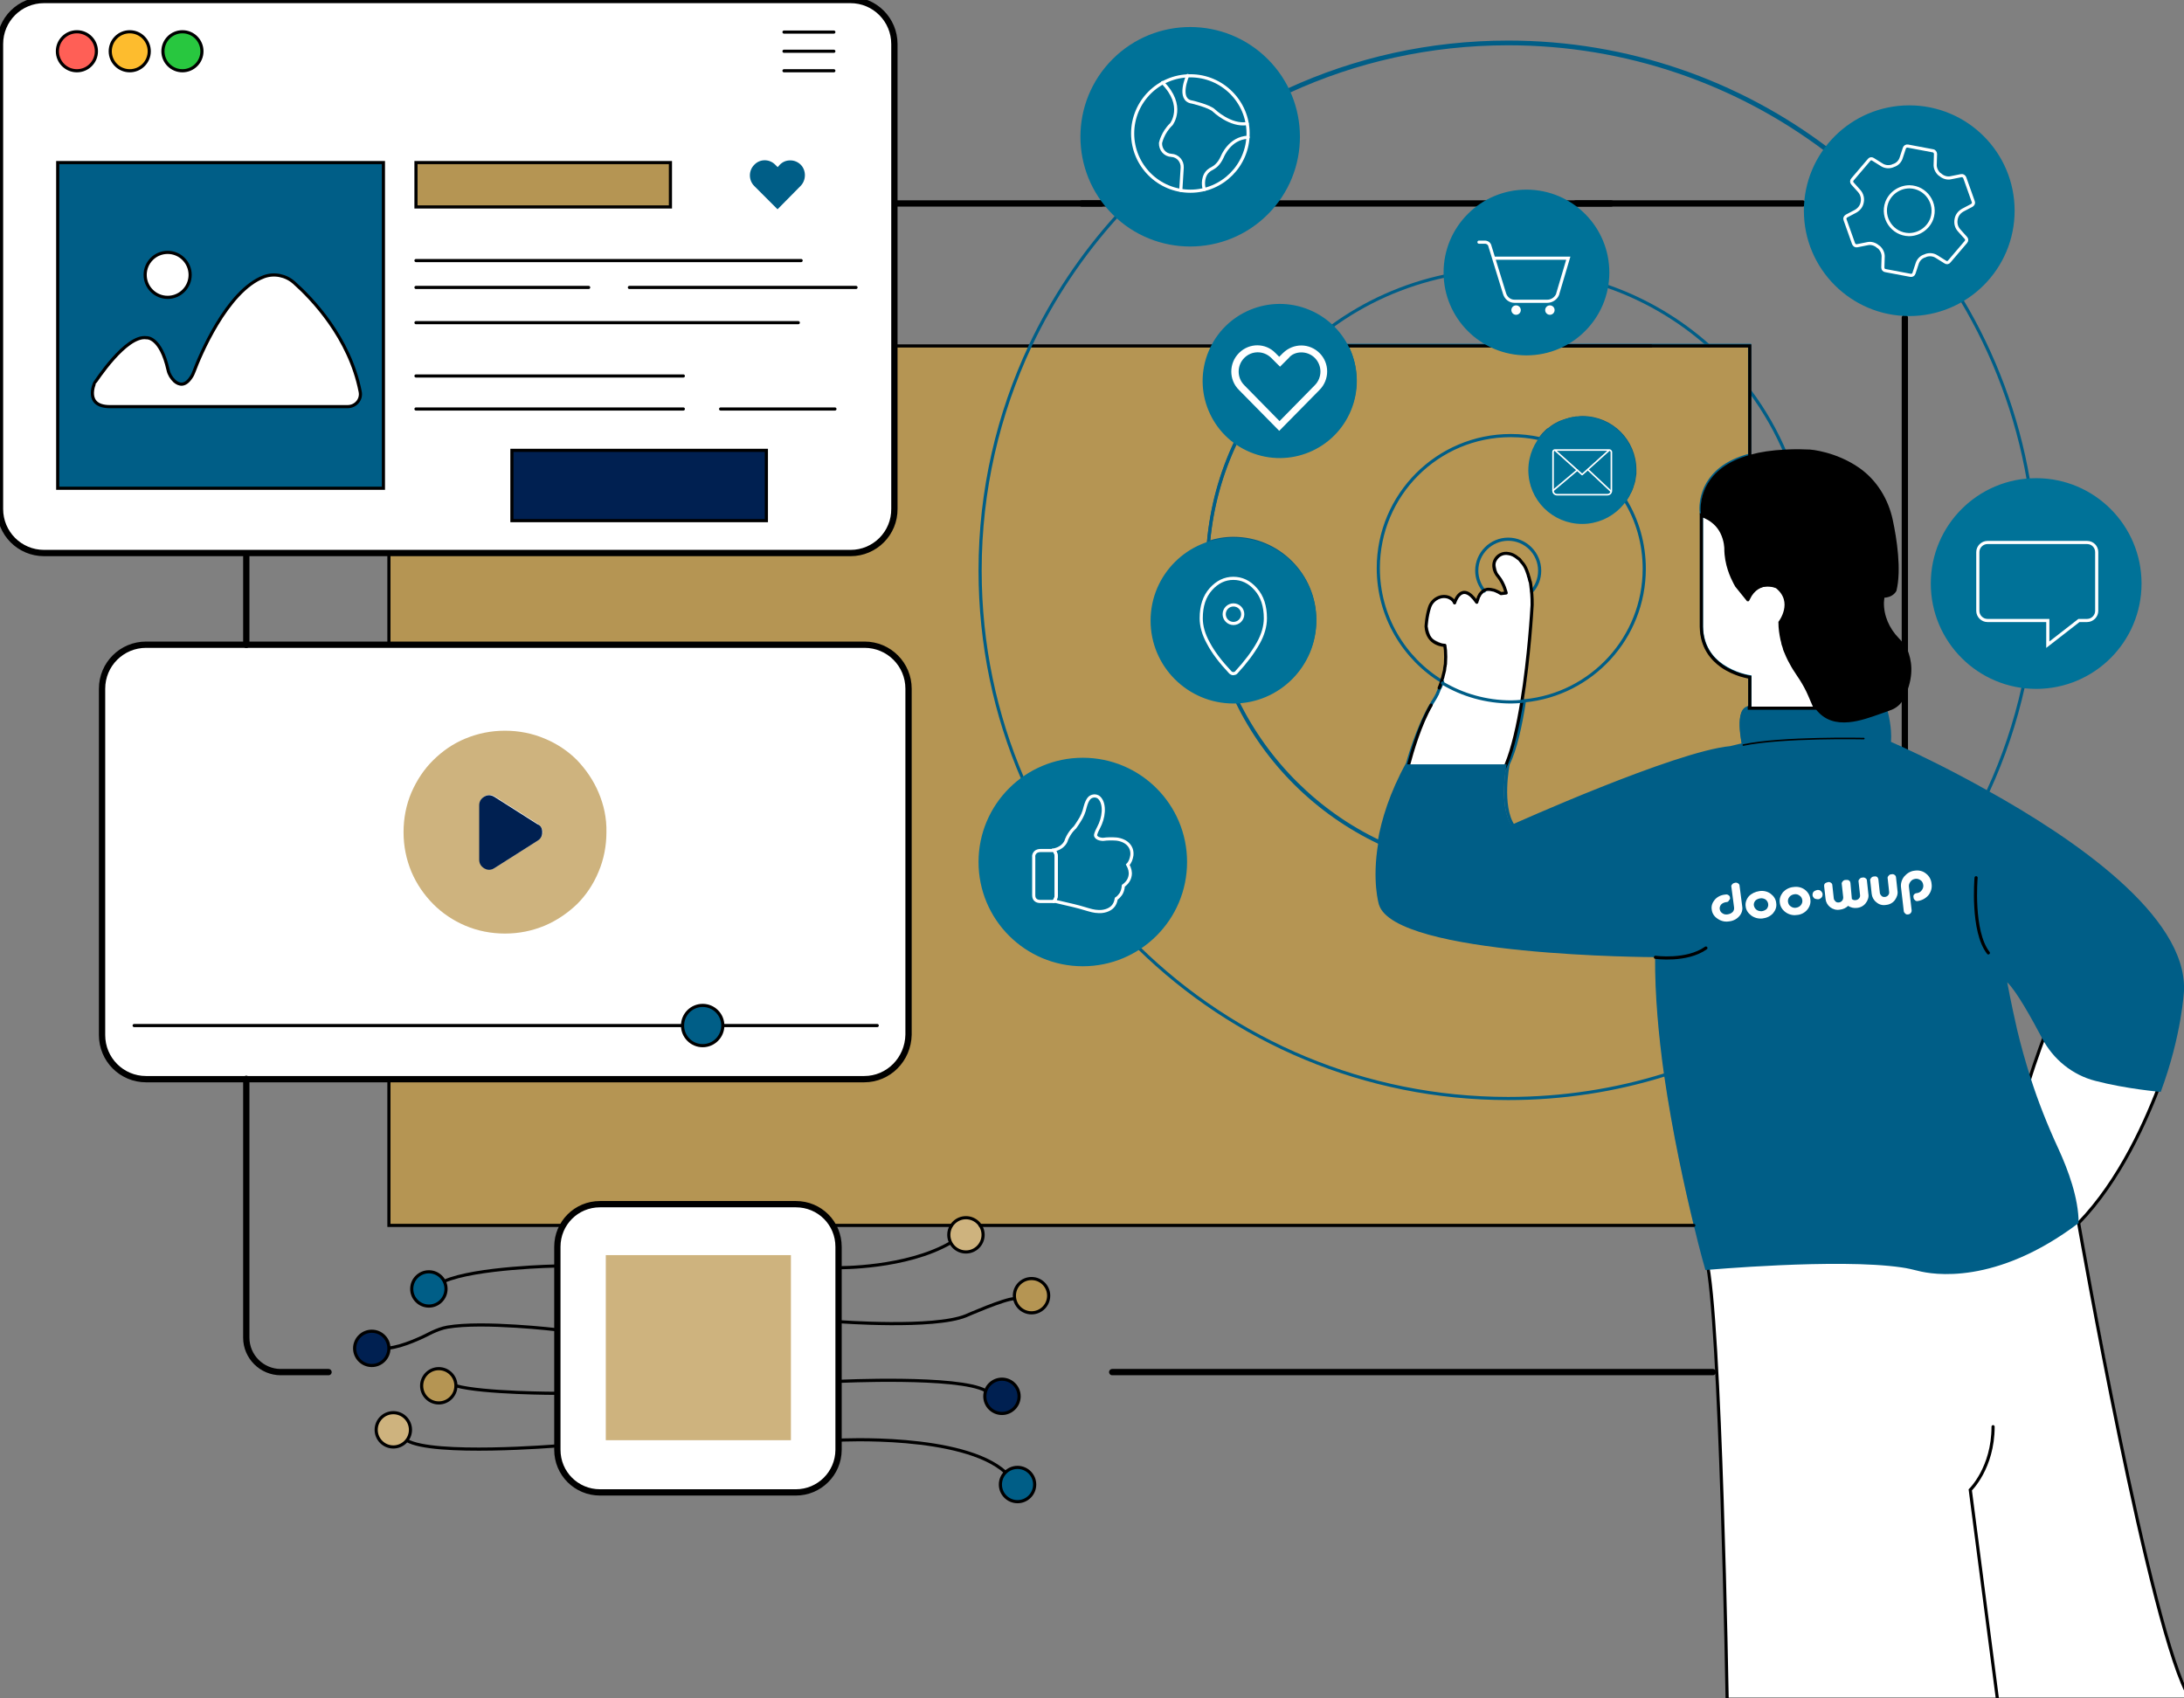 <?xml version="1.0" encoding="utf-8"?>
<!-- Generator: Adobe Illustrator 25.2.1, SVG Export Plug-In . SVG Version: 6.00 Build 0)  -->
<svg version="1.0" id="referencement" xmlns="http://www.w3.org/2000/svg" xmlns:xlink="http://www.w3.org/1999/xlink" x="0px"
	 y="0px" viewBox="0 0 1388.7 1080" enable-background="new 0 0 1388.7 1080" xml:space="preserve">
<rect x="0" y="0" width="1388.7" height="1080" fill="#808080" stroke="none"/>
<g>
	<path fill="#FFFFFF" d="M1098.2,1080c0,0-3.2-223.4-11.9-272.5c0,0,2.4-2.6,26.1-4.1l89.4-5l26.1,5.7l40-9.8l47.6-17.4l-26-86.6
		l11.5-37.4l72.7,35.6l-4.4,11.3c0,0-11.1,36.3-47.5,77.7l29.3,151.6l18.5,81l13.5,47.1l9.6,22.2h-294.7V1080z"/>
	<polygon fill="#FFFFFF" points="893.7,488.1 902.4,464 913,443.6 918.5,428.4 919.5,413 916.1,408.9 910,406 907.2,397.1 910,383 
		917.1,379.8 921.7,379.6 925.2,382.4 928.4,378 931.9,376.1 936,378 939.9,381.5 942.6,376.7 946.5,373.9 951.5,375.9 955.8,377.4 
		958,377.1 952.3,365.4 950.6,357.8 954.5,352.8 962.3,351.8 966.7,356.1 973,365.9 974.3,379.3 973.6,398.4 970.6,432.1 
		961.9,473.8 956.2,492.7 	"/>
	<path fill="#FFFFFF" d="M1081.5,322.9l0.2,75.4c0,0-2.2,26.3,30.6,32.1l-0.2,19.6h56.2L1133.8,348L1081.5,322.9z"/>
	
		<line fill="none" stroke="#000000" stroke-width="4" stroke-linecap="round" stroke-miterlimit="10" x1="1024.4" y1="129.4" x2="687.9" y2="129.4"/>
	
		<line fill="none" stroke="#000000" stroke-width="4" stroke-linecap="round" stroke-miterlimit="10" x1="1146.2" y1="129.4" x2="1002" y2="129.4"/>
	
		<line fill="none" stroke="#000000" stroke-width="4" stroke-linecap="round" stroke-miterlimit="10" x1="1211.2" y1="479.8" x2="1211.2" y2="202.1"/>
	<path fill="none" stroke="#000000" stroke-width="2" stroke-linecap="round" stroke-linejoin="round" stroke-miterlimit="10" d="
		M1085,801c9.1,35.8,13.2,279,13.2,279"/>
	<path fill="#B59553" d="M1077,779.3H623.2c-3-4.8-9.3-6.5-14.3-3.9c-1.9,0.9-3.2,2.2-4.1,3.9h-75.4c-4.6-8.2-13.3-13.5-23.4-13.5
		H381.5c-10,0-18.7,5.6-23.4,13.5H247.3v-93.2h302.2c15.4,0,28-12.6,28-28V438c0-15.6-12.6-28-28-28H247.3v-58.4h293.6
		c15.6,0,28-12.6,28-28V220h86.2c-20.4,43.4-31.9,91.8-31.9,142.9c0,47.1,9.6,91.8,27.1,132.4c-16.5,11.9-27.1,31.1-27.1,52.8
		c0,36,29.3,65.3,65.3,65.3c13.2,0,25.4-3.9,35.6-10.6c60.6,59.3,143.5,95.8,234.9,95.8c34.7,0,68-5.2,99.4-15
		C1063.5,720.7,1071.5,756,1077,779.3z"/>
	<path fill="#B59553" d="M1045.1,361.9c0,43.9-33.4,79.9-76.2,84c4.1-27.8,5.2-57.5,5.4-61c0-0.2,0-0.4,0-0.4c0-2.2,0-4.4-0.2-6.5
		c0-0.7-0.2-1.3-0.2-1.9c3.2-3.5,5-8.2,5-13.2c0-10.9-8.9-20-20-20c-10.9,0-20,8.9-20,20c0,5,1.9,9.5,4.8,13l0,0
		c-0.2,0.2-0.4,0.2-0.6,0.4c-0.2,0.2-0.4,0.4-0.6,0.6c-0.2,0.2-0.4,0.4-0.6,0.6c-0.6,0.6-0.9,1.1-1.1,1.7c-0.2,0.2-0.2,0.4-0.4,0.6
		l0,0c0,0.2-0.2,0.4-0.2,0.6c0,0.2-0.2,0.4-0.2,0.6c0,0.2-0.2,0.4-0.2,0.6c0,0.2-0.2,0.4-0.2,0.4c-0.2,0.7-0.4,1.1-0.4,1.1
		c-9.8-14.3-14.1,0.4-14.1,0.4c-0.7-1.9-2.2-2.8-3.7-3.5c-5-1.9-10.6,1.3-12.2,6.3c-1.9,5.6-2.2,12.2-2.2,12.2
		c0.7,12,11.9,12,11.9,12c0.2,1.1,0.2,2.2,0.4,3.2c0.2,2.8,0.2,5.6,0,8.2c0,0.4,0,0.9-0.2,1.3c0,0.4,0,0.7-0.2,1.3
		c0,0.6-0.2,1.3-0.4,1.9c-0.2,0.7-0.2,1.7-0.6,2.4c-0.2,0.6-0.2,0.9-0.4,1.5v0.2c-0.2,0.6-0.4,1.3-0.6,1.9c-0.2,0.7-0.4,1.3-0.6,2
		c-24.5-14.8-40.8-41.7-40.8-72.3c0-46.7,37.8-84.3,84.3-84.3c6.3,0,12.6,0.7,18.5,2c-4.1,5.6-6.3,12.2-6.3,19.5
		c0,18.4,14.8,33.2,33.2,33.2c11.1,0,20.9-5.6,26.9-13.9C1040.7,330.9,1045.1,345.9,1045.1,361.9z"/>
	<path fill="#B59553" d="M1058.3,683.7c-31.3,9.6-64.7,15-99.4,15c-91.4,0-174.3-36.5-234.9-95.8c17.8-11.7,29.7-31.7,29.7-54.7
		c0-36-29.3-65.3-65.3-65.3c-14.3,0-27.4,4.6-38.2,12.2c-17.4-40.6-27.1-85.3-27.1-132.4c0-51.2,11.5-99.5,31.9-142.9H771
		c-3.5,6.7-5.4,14.3-5.4,22.2c0,16.1,8,30.4,20.2,39.1c-9.3,19.6-15.4,41.3-17.4,64.1c-20.8,6.7-35.8,26.1-35.8,49.1
		c0,28.5,23.2,51.7,51.7,51.7c0.7,0,1.5,0,2.2,0c18.9,39.1,51,70.8,90.3,89.5c-4.3,24.7,0.4,39.5,0.4,39.5
		c10,33.2,175.6,33.4,175.6,33.4C1052.4,632.5,1054.8,658.6,1058.3,683.7z"/>
	<path fill="#B59553" d="M979,362.8c0,5-1.9,9.6-5,13.2c-1.9-18.9-9.6-23.2-14.1-24.1c-1.9-0.4-3.7-0.2-5.4,0.7
		c-2.8,1.5-4.4,4.4-4.1,7.6c0.2,2.4,1.3,4.6,3,6.5c3.5,4.4,4.8,10.2,4.8,10.2l-3.3,0.4c-5.2-3.2-8.7-3.2-10.9-1.7
		c-3-3.5-4.8-8-4.8-13c0-10.9,8.9-20,20-20C969.9,342.9,979,351.8,979,362.8z"/>
	<path fill="#B59553" stroke="#005E87" stroke-width="2" stroke-linecap="round" stroke-miterlimit="10" d="M1081.9,327.4v71
		c0.2,12.4,6.3,20.2,13,24.8c4.1,2.8,8.3,4.6,11.7,5.7c3.5,1.1,6.1,1.5,6.1,1.5v19.6h-0.2c-9.1,0-3.9,23.5-3.9,23.5l-8.3,2
		c-34.7,3.2-138.1,49.7-138.1,49.7c-8.5-12.6-3.3-39.1-3.3-39.1c4.6-9.3,8-24.5,10.4-40.4c42.8-4.1,76.2-40.2,76.2-84
		c0-15.9-4.4-31-12.2-43.7c0.2-0.4,0.6-0.7,0.7-1.1c0.2-0.4,0.4-0.7,0.7-1.1c0.2-0.4,0.6-0.9,0.7-1.3c0.2-0.4,0.4-0.9,0.7-1.3
		c0.2-0.2,0.2-0.6,0.4-0.7c0.4-0.7,0.6-1.5,0.9-2.2c0.2-0.4,0.2-0.7,0.4-1.1V309c0.2-0.4,0.2-0.7,0.4-1.1c0.6-1.7,0.9-3.5,1.1-5.4
		c0-0.4,0.2-0.7,0.2-1.1c0-0.4,0-0.7,0-1.1c0-0.6,0-1.1,0-1.5c0-18.4-14.8-33.2-33.2-33.2c-0.9,0-1.7,0-2.6,0.2c-0.4,0-0.7,0-1.1,0
		c-0.4,0-0.7,0-1.1,0.2c-0.4,0-0.9,0.2-1.5,0.2c-0.6,0.2-1.3,0.2-1.9,0.4s-1.3,0.4-1.9,0.6l0,0c-0.6,0.2-1.3,0.4-1.9,0.6
		c-0.6,0.2-1.1,0.4-1.9,0.7c-0.6,0.2-1.1,0.4-1.5,0.7c-1.9,0.9-3.7,2-5.2,3.3c-0.4,0.2-0.7,0.6-1.1,0.7c-0.2,0.2-0.4,0.4-0.6,0.4
		c-0.4,0.4-0.7,0.7-1.1,1.1l0,0c-0.4,0.4-0.9,0.9-1.3,1.3c-0.4,0.4-0.7,0.9-1.1,1.3c-0.4,0.6-0.9,1.1-1.3,1.7
		c-5.9-1.3-12.2-2-18.5-2c-46.7,0-84.3,37.8-84.3,84.3c0,30.6,16.3,57.5,40.8,72.3c-0.2,0.6-0.4,1.1-0.6,1.7
		c-0.2,0.6-0.4,0.9-0.6,1.5c-0.2,0.4-0.4,0.7-0.6,1.1c-0.2,0.6-0.6,1.1-0.7,1.7c-0.2,0.6-0.6,1.1-0.7,1.7c-0.4,0.6-0.6,1.1-0.9,1.7
		c-0.6,1.1-1.3,2.2-2,3.3c-0.4,0.6-0.6,0.9-0.9,1.5c-9.3,15.6-15.2,37.8-15.2,37.8c-10.4,18.9-15.6,35.8-18,49.7
		c-39.3-18.7-71.2-50.4-90.3-89.5c27.4-1.1,49.3-23.9,49.3-51.7c0-28.5-23.2-51.7-51.7-51.7c-5.6,0-10.9,0.9-15.9,2.6
		c2-22.8,8-44.3,17.4-64.1c7.8,5.6,17.4,8.9,27.8,8.9c26.5,0,48-21.5,48-48c0-8-2-15.6-5.4-22.2h92.3c6.7,3.2,14.3,5,22.1,5
		c7.8,0,15.4-1.9,22.1-5h119.8v69.9c-7.6,2-13.3,4.8-17.8,8.2C1078.5,310.1,1081.9,327.4,1081.9,327.4z"/>
	<path fill="#CEB37E" d="M1112.6,289.9v53.4c-11.9,8.9-9.5,21.5-9.5,21.5v5.4c-2-3.5-5.7-11.7-5.7-21.7c0,0,0.2-5-2.6-10.2
		c-2-4.1-5.9-8.5-13-10.9c0,0-3.3-17.2,13-29.3C1099.1,294.7,1104.8,292,1112.6,289.9z"/>
	<path fill="#CEB37E" d="M1112.4,435.3L1112.4,435.3v15l0,0V435.3z"/>
	<path fill="none" stroke="#000000" stroke-width="2" stroke-linecap="round" stroke-miterlimit="10" d="M1289.7,688.9
		c4.8-15.9,11.5-33.2,11.5-33.2"/>
	<path fill="none" stroke="#000000" stroke-width="2" stroke-linecap="round" stroke-linejoin="round" stroke-miterlimit="10" d="
		M1392.5,1080c-24.8-38.9-70.8-302.2-70.8-302.2c26.3-27.1,43.4-65.6,53-91.8"/>
	
		<line fill="none" stroke="#000000" stroke-width="2" stroke-linecap="round" stroke-miterlimit="10" x1="1112.6" y1="458.2" x2="1112.6" y2="450.1"/>
	<path fill="none" stroke="#000000" stroke-width="2" stroke-linecap="round" stroke-miterlimit="10" d="M1143.8,428.8
		c2.4,3.3,4.1,5.2,4.1,5.2c0.6,1.7,1.1,3.3,1.9,4.8"/>
	
		<line fill="none" stroke="#000000" stroke-width="2" stroke-linecap="round" stroke-miterlimit="10" x1="1112.4" y1="454.5" x2="1112.4" y2="450.1"/>
	<path fill="#FFFFFF" stroke="#000000" stroke-width="4" stroke-linecap="round" stroke-miterlimit="10" d="M549.5,686.3H92.9
		c-15.6,0-28-12.6-28-28V438c0-15.6,12.6-28,28-28h456.8c15.6,0,28,12.6,28,28v220C577.4,673.7,565,686.3,549.5,686.3z"/>
	<path fill="#CEB37E" d="M380.6,504c-3.3-7.8-8-14.6-13.7-20.6c-5.7-5.7-12.6-10.4-20.6-13.7c-7.8-3.3-16.3-5-25.2-5
		s-17.2,1.7-25.2,5c-8,3.3-14.6,8-20.4,13.7s-10.4,12.6-13.9,20.6c-3.3,7.8-5,16.3-5,25.2c0,8.9,1.7,17.2,5,25.2
		c3.3,7.8,8,14.6,13.9,20.6c5.7,5.7,12.6,10.4,20.4,13.7c7.8,3.3,16.3,5,25.2,5s17.2-1.7,25.2-5c7.8-3.3,14.6-8,20.6-13.7
		c5.7-5.7,10.4-12.6,13.7-20.6c3.3-7.8,5-16.3,5-25.2C385.8,520.2,383.9,511.8,380.6,504z M341.8,534.6L315,551.7
		c-2.2,1.5-4.4,1.7-6.7,0.4c-2.2-1.3-3.3-3.2-3.3-5.6V512c0-2.4,1.1-4.4,3.3-5.6c2.2-1.3,4.4-1.1,6.7,0.4l26.9,17.1
		c2,1.3,3.2,3.2,3.2,5.6C344.8,531.5,343.9,533.3,341.8,534.6z"/>
	<path fill="#002051" d="M344.8,529.2c0,2.4-0.9,4.3-3.2,5.6l-26.9,17.1c-2.2,1.5-4.4,1.7-6.7,0.4c-2.2-1.3-3.3-3.2-3.3-5.6v-34.5
		c0-2.4,1.1-4.4,3.3-5.6c2.2-1.3,4.4-1.1,6.7,0.4l26.9,17.1C343.9,525,344.8,526.8,344.8,529.2z"/>
	
		<line fill="none" stroke="#000000" stroke-width="2" stroke-linecap="round" stroke-miterlimit="10" x1="557.8" y1="652.2" x2="459.5" y2="652.2"/>
	
		<line fill="none" stroke="#000000" stroke-width="2" stroke-linecap="round" stroke-miterlimit="10" x1="434" y1="652.2" x2="85.3" y2="652.2"/>
	
		<circle fill="#005E87" stroke="#000000" stroke-width="2" stroke-linecap="round" stroke-miterlimit="10" cx="446.8" cy="652.2" r="12.8"/>
	<path fill="#FFFFFF" stroke="#000000" stroke-width="4" stroke-linecap="round" stroke-miterlimit="10" d="M506.1,949.1H381.5
		c-15,0-27.1-12-27.1-27.1V792.9c0-15,12-27.1,27.1-27.1h124.6c15,0,27.1,12,27.1,27.1v129.2C533.1,937.1,520.9,949.1,506.1,949.1z"
		/>
	<path fill="none" stroke="#005E87" stroke-width="2" stroke-linecap="round" stroke-miterlimit="10" d="M974,376.1
		c3.2-3.5,5-8.2,5-13.2c0-10.9-8.9-20-20-20c-10.9,0-20,8.9-20,20c0,5,1.9,9.5,4.8,13"/>
	<rect x="385.2" y="798.2" fill="#CEB37E" width="117.7" height="117.7"/>
	<path fill="none" stroke="#000000" stroke-width="2" stroke-linecap="round" stroke-miterlimit="10" d="M533.1,806.2
		c0,0,43,0.6,71.4-15.9"/>
	<path fill="none" stroke="#000000" stroke-width="2" stroke-linecap="round" stroke-miterlimit="10" d="M533.1,840.5
		c0,0,60.4,4.6,81-3.7c0,0,24.7-10.9,31-10.9"/>
	<path fill="none" stroke="#000000" stroke-width="2" stroke-linecap="round" stroke-miterlimit="10" d="M533.1,878.5
		c0,0,76.4-3.7,93.6,5.9"/>
	<path fill="none" stroke="#000000" stroke-width="2" stroke-linecap="round" stroke-miterlimit="10" d="M533.1,915.9
		c0,0,79-4.3,106.2,20.4"/>
	<path fill="none" stroke="#000000" stroke-width="2" stroke-linecap="round" stroke-miterlimit="10" d="M354.4,845.7
		c0,0-47.3-5.6-69.9-1.7c-3.5,0.6-6.7,1.9-9.8,3.3c-5.7,3-18.5,9.1-27.6,10"/>
	<path fill="none" stroke="#000000" stroke-width="2" stroke-linecap="round" stroke-miterlimit="10" d="M354.4,886.1
		c0,0-47.3,0-64.5-4.8"/>
	<path fill="none" stroke="#000000" stroke-width="2" stroke-linecap="round" stroke-miterlimit="10" d="M354.4,919.5
		c0,0-79,6.5-95.8-3.5"/>
	<path fill="none" stroke="#000000" stroke-width="2" stroke-linecap="round" stroke-miterlimit="10" d="M354.4,805.1
		c0,0-52.1,0.9-72.1,9.8"/>
	
		<circle fill="#005E87" stroke="#000000" stroke-width="2" stroke-linecap="round" stroke-miterlimit="10" cx="272.7" cy="819.7" r="10.9"/>
	<circle fill="#002051" stroke="#000000" stroke-width="2" stroke-miterlimit="10" cx="236.4" cy="857.5" r="10.9"/>
	
		<circle fill="#B59553" stroke="#000000" stroke-width="2" stroke-linecap="round" stroke-miterlimit="10" cx="279" cy="881.3" r="10.9"/>
	
		<circle fill="#CEB37E" stroke="#000000" stroke-width="2" stroke-linecap="round" stroke-miterlimit="10" cx="250.1" cy="909.3" r="10.9"/>
	<path fill="none" stroke="#000000" stroke-width="2" stroke-linecap="round" stroke-linejoin="round" stroke-miterlimit="10" d="
		M954.5,492.7c1.1-1.9,2.2-4.1,3.2-6.5c4.3-10.4,7.6-25.2,10-40.2c4.6-28.2,6.3-57.7,6.5-61.2c0-0.2,0-0.4,0-0.4
		c0-2.2,0-4.4-0.2-6.5c0-0.7-0.2-1.3-0.2-2c0-0.6-0.2-1.1-0.2-1.7c0-0.6-0.2-1.1-0.2-1.7c0-0.6-0.2-1.1-0.2-1.5l0,0
		c0-0.6-0.2-0.9-0.4-1.5c-0.2-0.6-0.2-0.9-0.4-1.5c0-0.4-0.2-0.9-0.4-1.3c-0.2-0.9-0.4-1.7-0.7-2.4c-0.7-2.2-1.7-4.3-2.8-5.7
		c-0.2-0.2-0.4-0.6-0.6-0.7c-0.6-0.7-1.1-1.3-1.5-1.9c-0.4-0.4-0.7-0.7-1.1-0.9c-2.2-1.9-4.3-2.8-5.9-3c-1.9-0.4-3.7-0.2-5.4,0.7
		c-2.8,1.5-4.4,4.4-4.1,7.6c0.2,2.4,1.3,4.6,3,6.5c3.5,4.4,4.8,10.2,4.8,10.2l-3.3,0.4c-1.1-0.7-2.2-1.3-3.2-1.7
		c-0.6-0.2-1.3-0.6-1.9-0.6c-0.9-0.2-1.7-0.4-2.4-0.4c-0.4,0-0.6,0-0.7,0c-0.2,0-0.2,0-0.4,0c-0.4,0-0.6,0.2-0.9,0.2
		c-0.2,0-0.6,0.2-0.7,0.2c-0.2,0.2-0.6,0.2-0.7,0.4l0,0c-0.2,0.2-0.4,0.2-0.6,0.4c-0.2,0.2-0.4,0.4-0.6,0.6s-0.4,0.4-0.6,0.6
		c-0.6,0.6-0.9,1.1-1.1,1.7c-0.2,0.2-0.2,0.4-0.4,0.6l0,0c0,0.2-0.2,0.4-0.2,0.6c0,0.2-0.2,0.4-0.2,0.6c0,0.2-0.2,0.4-0.2,0.6
		c0,0.2-0.2,0.2-0.2,0.4c-0.2,0.7-0.4,1.3-0.4,1.3c-9.8-14.3-14.1,0.4-14.1,0.4c-0.7-1.9-2.2-2.8-3.7-3.5c-5-1.9-10.6,1.3-12.2,6.3
		c-1.9,5.6-2.2,12.2-2.2,12.2c0.7,12,11.9,12,11.9,12c0.2,1.1,0.2,2.2,0.4,3.2c0.2,2.8,0.2,5.6,0,8.2c0,0.4,0,0.9-0.2,1.3
		c0,0.4,0,0.7-0.2,1.3c0,0.6-0.2,1.3-0.2,1.9c-0.2,0.9-0.4,1.7-0.6,2.4c-0.2,0.6-0.2,0.9-0.4,1.5c0,0.2,0,0.2,0,0.2
		c-0.2,0.6-0.4,1.3-0.6,1.9c-0.2,0.7-0.4,1.3-0.6,2c-0.2,0.6-0.4,1.1-0.6,1.7c-0.2,0.6-0.4,0.9-0.6,1.5"/>
	<path fill="none" stroke="#000000" stroke-width="2" stroke-linecap="round" stroke-linejoin="round" stroke-miterlimit="10" d="
		M910,448.4c-7,12-12.2,29.8-14.3,37.8c-0.6,2.4-0.9,4.1-0.9,4.1"/>
	
		<circle fill="#CEB37E" stroke="#000000" stroke-width="2" stroke-linecap="round" stroke-miterlimit="10" cx="614.2" cy="785.3" r="10.9"/>
	
		<circle fill="#B59553" stroke="#000000" stroke-width="2" stroke-linecap="round" stroke-miterlimit="10" cx="655.9" cy="824" r="10.9"/>
	<circle fill="#002051" stroke="#000000" stroke-width="2" stroke-miterlimit="10" cx="637.1" cy="888" r="10.9"/>
	
		<circle fill="#005E87" stroke="#000000" stroke-width="2" stroke-linecap="round" stroke-miterlimit="10" cx="647" cy="944.1" r="10.9"/>
	<path fill="#005E87" d="M1388.7,629.9c0,0-1.3,28.2-14.8,64.5c0,0-22.1-1.9-41.5-7c-14.6-3.7-26.9-13.7-33.9-27.1
		c-6.7-12.6-16.1-29.7-22.2-35.6c0,0,2.2,12.2,6.3,30.2c2.4,10,5.2,20,8.3,29.8l0,0c5,15.8,11.1,31.1,18,46
		c6.1,13.3,12.8,31.3,12.8,47.1c-52.8,39.9-92.9,32.8-102.1,30.4c-3.5-0.9-7-1.7-10.6-2.2c-40.4-5.9-124.6,1.7-124.6,1.7
		s-3.2-10.8-7.4-28.4c-5.7-23.4-13.5-58.6-18.9-95.7c-3.5-25-5.9-51.2-5.7-74.9c0,0-165.5-0.4-175.6-33.4c0,0-4.6-14.8-0.4-39.5
		c2.4-13.7,7.6-30.6,18-49.7H958c0,0-5.4,26.5,3.3,39.1c0,0,103.4-46.5,138.1-49.7l8.3-2c0,0-5.2-23.5,3.9-23.5h42.6
		c5,6.5,12.8,8.3,20.2,8l0,0c5.9-0.2,11.7-1.5,15.4-2.8c1.7-0.6,3.2-1.3,4.3-2.6c0.7-0.7,1.5-1.7,2-2.8l0,0h3.5c0,0,0.2,0.2,0.2,0.7
		c0.7,2.6,3.3,11.9,2.6,21.3c0,0,2.8,1.3,7.8,3.5c10.4,4.8,30.2,14.3,53,27.1C1318.9,533.3,1390.5,582.5,1388.7,629.9z"/>
	<path fill="none" stroke="#000000" stroke-width="2" stroke-linecap="round" stroke-miterlimit="10" d="M1270,1080l-17.2-132.5
		c0,0,14.5-13.9,14.5-40.2"/>
	<path fill="none" stroke="#000000" stroke-width="4" stroke-linecap="round" stroke-miterlimit="10" d="M208.9,872.6h-30.4
		c-12,0-21.9-9.8-21.9-21.9V686.1"/>
	
		<line fill="none" stroke="#000000" stroke-width="4" stroke-linecap="round" stroke-miterlimit="10" x1="707.2" y1="872.6" x2="1089.1" y2="872.6"/>
	
		<line fill="none" stroke="#000000" stroke-width="4" stroke-linecap="round" stroke-miterlimit="10" x1="156.6" y1="410.1" x2="156.6" y2="351.7"/>
	
		<line fill="none" stroke="#000000" stroke-width="2" stroke-linecap="round" stroke-miterlimit="10" x1="770.8" y1="220" x2="568.9" y2="220"/>
	<polyline fill="none" stroke="#000000" stroke-width="2" stroke-linecap="round" stroke-miterlimit="10" points="247.3,686.3 
		247.3,779.3 358.1,779.3 	"/>
	
		<line fill="none" stroke="#000000" stroke-width="2" stroke-linecap="round" stroke-miterlimit="10" x1="1077" y1="779.3" x2="623.2" y2="779.3"/>
	
		<line fill="none" stroke="#000000" stroke-width="2" stroke-linecap="round" stroke-miterlimit="10" x1="604.9" y1="779.3" x2="529.4" y2="779.3"/>
	
		<line fill="none" stroke="#000000" stroke-width="2" stroke-linecap="round" stroke-miterlimit="10" x1="1049.8" y1="220" x2="856.1" y2="220"/>
	
		<line fill="none" stroke="#000000" stroke-width="4" stroke-linecap="round" stroke-miterlimit="10" x1="700.4" y1="129.4" x2="568.9" y2="129.4"/>
	<path fill="none" stroke="#005E87" stroke-width="2" stroke-linecap="round" stroke-miterlimit="10" d="M846.8,207.6
		c21.1-15.4,45.6-26.5,72.1-32.1"/>
	<path fill="none" stroke="#005E87" stroke-width="2" stroke-linecap="round" stroke-miterlimit="10" d="M1112.6,248.6
		c18.5,24.8,31.1,54.3,35.8,86.4"/>
	<path fill="none" stroke="#005E87" stroke-width="2" stroke-linecap="round" stroke-miterlimit="10" d="M768.4,345.5
		c2-22.8,8-44.3,17.4-64.1"/>
	<path fill="none" stroke="#005E87" stroke-width="2" stroke-linecap="round" stroke-miterlimit="10" d="M786.5,446.2
		c18.9,39.1,51,70.8,90.3,89.5"/>
	<path fill="none" stroke="#005E87" stroke-width="2" stroke-linecap="round" stroke-miterlimit="10" d="M1021.6,181.9
		c24.1,8.3,46.2,21.3,64.9,38"/>
	<path fill="none" stroke="#005E87" stroke-width="2" stroke-linecap="round" stroke-miterlimit="10" d="M710.2,137.4
		c-22.2,24.5-40.8,52.3-55.1,82.5c-20.4,43.4-31.9,91.8-31.9,142.9c0,47.1,9.6,91.8,27.1,132.4"/>
	<path fill="none" stroke="#005E87" stroke-width="2" stroke-linecap="round" stroke-miterlimit="10" d="M724.1,602.8
		c60.6,59.3,143.5,95.8,234.9,95.8c34.7,0,68-5.2,99.4-15"/>
	<path fill="none" stroke="#005E87" stroke-width="2" stroke-linecap="round" stroke-miterlimit="10" d="M1247.4,190.9
		c20.6,34.5,35.2,73,42.3,114.2"/>
	<path fill="none" stroke="#005E87" stroke-width="3" stroke-linecap="round" stroke-miterlimit="10" d="M819.2,57.7
		c42.6-19.6,89.9-30.4,139.8-30.4c75.8,0,145.9,25.2,202.1,67.5"/>
	<path fill="none" stroke="#005E87" stroke-width="2" stroke-linecap="round" stroke-miterlimit="10" d="M969,445.8
		c-0.4,0-0.7,0-1.1,0.2c-2.4,0.2-4.6,0.4-7,0.4c-15.9,0-31-4.4-43.7-12"/>
	<path fill="none" stroke="#005E87" stroke-width="2" stroke-linecap="round" stroke-miterlimit="10" d="M1264.3,502.7
		c9.6-20.9,17.1-43,22.2-66"/>
	
		<circle fill="#007298" stroke="#007298" stroke-width="2" stroke-linecap="round" stroke-linejoin="round" stroke-miterlimit="10" cx="1214" cy="134" r="66"/>
	
		<circle fill="#007298" stroke="#007298" stroke-width="2" stroke-linecap="round" stroke-linejoin="round" stroke-miterlimit="10" cx="1294.7" cy="371.1" r="66"/>
	
		<circle fill="#007298" stroke="#007298" stroke-width="2" stroke-linecap="round" stroke-linejoin="round" stroke-miterlimit="10" cx="784.3" cy="394.7" r="51.7"/>
	
		<circle fill="#007298" stroke="#007298" stroke-width="2" stroke-linecap="round" stroke-linejoin="round" stroke-miterlimit="10" cx="1006" cy="299" r="33.2"/>
	
		<ellipse transform="matrix(0.383 -0.924 0.924 0.383 278.3 901.078)" fill="#007298" stroke="#007298" stroke-width="2" stroke-linecap="round" stroke-linejoin="round" stroke-miterlimit="10" cx="813.4" cy="242.3" rx="48" ry="48"/>
	
		<ellipse transform="matrix(0.707 -0.707 0.707 0.707 160.211 560.666)" fill="#007298" stroke="#007298" stroke-width="2" stroke-linecap="round" stroke-linejoin="round" stroke-miterlimit="10" cx="756.9" cy="86.9" rx="68.8" ry="68.8"/>
	
		<circle fill="#007298" stroke="#007298" stroke-width="2" stroke-linecap="round" stroke-linejoin="round" stroke-miterlimit="10" cx="688.5" cy="548.2" r="65.3"/>
	<g>
		<path fill="none" stroke="#FFFFFF" stroke-width="2" stroke-linecap="round" stroke-miterlimit="10" d="M669.4,540.7
			c1.3,0,2.2,2.4,2.2,3.7l0,0v25.2c0,1.3-0.9,3.7-2.2,3.7h2c8.9,2,15,3.5,17.8,4.4c4.4,1.3,6.3,1.9,9.3,2c3.3,0.2,6.9-0.9,8.9-3
			c1.3-1.3,2-3,2.4-5.2c1.1-0.7,2-1.7,2.8-2.8c0.9-1.3,1.5-3.2,1.7-5.4c2.4-1.7,3.9-3.9,4.3-6.5c0.4-2.2-0.2-4.6-1.5-6.9
			c1.5-1.5,2.2-3.5,2.6-5.9c0.6-5.4-3.2-9.6-9.8-10.4c-2.8-0.2-5.7-0.2-8.5,0.2c0,0-4.4,0-4.8-2.6c0,0,0-1.3,1.9-4.8
			c1.7-3.2,2.8-6.7,3-10.2c0.2-3.3-0.4-7-2.8-9.1c-1.9-1.5-4.8-1.1-6.3,0.7c-0.9,1.1-1.7,2.8-2.4,5.4c-0.7,3.2-2,6.3-3.9,9.1
			c-0.7,1.1-1.5,2.4-2.6,3.9c0,0-3.2,2.6-5.4,7.8C678.1,534.3,676.8,539.4,669.4,540.7"/>
		<path fill="none" stroke="#FFFFFF" stroke-width="2" stroke-linecap="round" stroke-miterlimit="10" d="M669.4,540.7
			c1.3,0,2.2,2.4,2.2,3.7l0,0v25.2c0,1.3-0.9,3.7-2.2,3.7h-7.8c-1.1,0-2-0.2-2.8-0.7c-1.1-0.7-1.5-1.9-1.5-3.2v-24.1
			c-0.2-1.3,0.2-2.4,1.1-3.3c0.7-0.7,1.9-1.1,3.2-1.1h7.2L669.4,540.7z"/>
	</g>
	<path fill="#FFFFFF" d="M827.5,224.1c3.2,0,6.3,1.3,8.5,3.5c4.8,4.8,4.8,12.6,0,17.4l-22.4,22.8l-22.4-22.8
		c-4.8-4.8-4.8-12.6,0-17.4c4.6-4.6,12-4.8,16.9-0.2l0.2,0.2l5.6,5.6l5.6-5.6C821.2,225.4,824.2,224.1,827.5,224.1L827.5,224.1z
		 M827.5,219.7c-4.4,0-8.5,1.7-11.7,4.8l-2.4,2.4l-2.4-2.4c-6.3-6.5-16.5-6.5-23-0.2l-0.2,0.2c-6.5,6.5-6.5,17.1,0,23.5l25.6,26
		l25.6-26c6.5-6.5,6.5-17.1,0-23.5C836,221.5,831.8,219.7,827.5,219.7z"/>
	<g>
		
			<path fill="none" stroke="#FFFFFF" stroke-width="2" stroke-linecap="round" stroke-linejoin="round" stroke-miterlimit="5.333" d="
			M750.8,121.1l0.9-14.5c0.2-4.1-2.8-7.6-6.9-7.8l0,0c-4.1-0.2-7-3.7-6.9-7.8l0,0c0,0,1.3-6.7,6.9-12c0,0,9.1-11.7-5.6-26.5"/>
		
			<circle fill="none" stroke="#FFFFFF" stroke-width="2" stroke-linecap="round" stroke-linejoin="round" stroke-miterlimit="5.333" cx="756.9" cy="84.9" r="36.7"/>
	</g>
	
		<path fill="none" stroke="#FFFFFF" stroke-width="2" stroke-linecap="round" stroke-linejoin="round" stroke-miterlimit="5.333" d="
		M765.8,120.5c0,0-1.7-4.8,0.7-9.5c0.9-1.7,2.4-3,4.3-3.9c1.7-0.9,4.3-2.8,6.3-7.2c0,0,4.6-12.2,16.5-12.6"/>
	
		<path fill="none" stroke="#FFFFFF" stroke-width="2" stroke-linecap="round" stroke-linejoin="round" stroke-miterlimit="5.333" d="
		M755.2,48c0,0-6.9,15.6,2.8,16.9c0,0,11.1,2.6,13.9,5.4c0,0,10.4,10,21.1,8.3"/>
	<path fill="none" stroke="#FFFFFF" stroke-width="2" stroke-linecap="round" stroke-miterlimit="10" d="M784.3,428.4
		c-0.4,0-0.7,0-1.1-0.2c-0.4-0.2-0.6-0.4-0.9-0.6c-6.3-6.7-10.9-12.8-13.9-18.5c-3.2-5.7-4.6-11.1-4.6-15.9c0-7.8,2-13.9,6.1-18.5
		s8.9-6.9,14.3-6.9c5.4,0,10.2,2.2,14.3,6.9c4.1,4.6,6.1,10.8,6.1,18.5c0,5-1.5,10.4-4.6,15.9c-3.2,5.7-7.8,11.9-13.9,18.5
		c-0.2,0.2-0.6,0.6-0.9,0.6C784.9,428.2,784.7,428.4,784.3,428.4z"/>
	
		<circle fill="none" stroke="#FFFFFF" stroke-width="2" stroke-linecap="round" stroke-miterlimit="10" cx="784.3" cy="390.6" r="5.9"/>
	<g>
		<path fill="none" stroke="#FFFFFF" stroke-linecap="round" stroke-linejoin="round" stroke-miterlimit="10" d="M1023.3,286.2
			h-34.7c-0.6,0-1.1,0.6-1.1,1.1V312c0,1.5,1.1,2.6,2.6,2.6h31.9c1.5,0,2.6-1.1,2.6-2.6v-24.7C1024.4,286.8,1024,286.2,1023.3,286.2
			z M1006,301.8l-17.4-15.6h34.7L1006,301.8z"/>
		
			<line fill="none" stroke="#FFFFFF" stroke-linecap="round" stroke-linejoin="round" stroke-miterlimit="10" x1="987.5" y1="312" x2="1002.9" y2="299"/>
		
			<line fill="none" stroke="#FFFFFF" stroke-linecap="round" stroke-linejoin="round" stroke-miterlimit="10" x1="1024.4" y1="312.5" x2="1009.6" y2="298.6"/>
	</g>
	<path fill="none" stroke="#FFFFFF" stroke-width="2" stroke-linecap="round" stroke-miterlimit="10" d="M1250,151.3l-4.3-4.8
		c-1.7-1.9-2.4-4.4-1.9-7l0,0c0.4-2.6,2-4.6,4.3-5.9l5.7-3c0.9-0.6,1.3-1.5,0.9-2.4l-5.4-15.2c-0.4-0.9-1.3-1.5-2.2-1.3l-6.5,1.3
		c-2.4,0.6-5-0.2-6.9-1.9c-0.2,0-0.2-0.2-0.4-0.2c-1.9-1.7-3-4.1-2.8-6.5l0.2-6.5c0-0.9-0.7-1.9-1.7-2l-15.9-3
		c-0.9-0.2-1.9,0.4-2.2,1.3l-2,6.1c-0.7,2.4-2.6,4.3-5,5c-0.2,0-0.2,0-0.4,0.2c-2.4,0.9-5,0.6-7-0.7l-5.6-3.5
		c-0.9-0.6-1.9-0.4-2.6,0.6l-10.4,12.2c-0.7,0.7-0.7,1.9,0,2.6l4.3,4.8c1.7,1.9,2.4,4.6,1.9,7l0,0c-0.4,2.6-2,4.6-4.3,5.9l-5.7,3
		c-0.9,0.6-1.3,1.5-0.9,2.4l5.4,15.2c0.4,0.9,1.3,1.5,2.2,1.3l6.5-1.3c2.4-0.6,5,0.2,6.9,1.9c0.2,0,0.2,0.2,0.4,0.2
		c1.9,1.7,3,4.1,2.8,6.5l-0.2,6.5c0,1.1,0.7,1.9,1.7,2l15.9,3c0.9,0.2,2-0.4,2.2-1.3l2-6.1c0.7-2.4,2.6-4.3,5-5c0.2,0,0.2,0,0.4-0.2
		c2.4-0.9,5-0.6,7,0.7l5.6,3.5c0.9,0.6,1.9,0.4,2.6-0.6l10.4-12.2C1250.7,153.1,1250.7,152,1250,151.3z M1228.3,139.2
		c-2.2,5.9-8,10-14.5,10c-10.4-0.2-17.6-10.6-14.1-20.4c2.2-5.9,8-10,14.5-10C1224.6,119,1231.8,129.4,1228.3,139.2z"/>
	<path fill="none" stroke="#FFFFFF" stroke-width="2" stroke-linecap="round" stroke-miterlimit="10" d="M1327.1,345h-63.4
		c-3.3,0-6.1,2.8-6.1,6.1v37.4c0,3.3,2.8,6.1,6.1,6.1h38.4v15.4l19.8-15.4h5.2c3.3,0,6.1-2.8,6.1-6.1v-37.4
		C1333.2,347.8,1330.6,345,1327.1,345z"/>
	<path fill="none" stroke="#000000" stroke-width="2" stroke-linecap="round" stroke-miterlimit="10" d="M1052.6,608.8
		c0,0,19.8,2.8,32.1-5.9"/>
	<path fill="none" stroke="#000000" stroke-width="2" stroke-linecap="round" stroke-miterlimit="10" d="M1256.5,558.2
		c0,0-3,34.1,7.8,47.8"/>
	<path fill="none" stroke="#000000" stroke-linecap="round" stroke-miterlimit="10" d="M1185.1,469.7c0,0-51.9-1.1-76.6,4.1"/>
	
		<line fill="none" stroke="#000000" stroke-width="2" stroke-linecap="round" stroke-miterlimit="10" x1="247.3" y1="410.1" x2="247.3" y2="351.7"/>
	<g>
		<path fill="#FFFFFF" d="M1097.6,573.7c-1.3,0.2-2.4,0.7-3.2,1.5c-0.7,0.9-1.1,1.9-0.9,3c0.2,1.1,0.7,2,1.7,2.6
			c0.9,0.7,2.2,0.9,3.3,0.7c1.3-0.2,2.4-0.7,3.2-1.5c0.7-0.7,1.1-1.9,0.9-3l-1.7-13c-0.2-0.6,0-1.1,0.6-1.7c0.4-0.6,1.1-0.7,1.7-0.9
			c0.7-0.2,1.5,0,2,0.4c0.6,0.4,0.9,0.9,0.9,1.5l1.7,13.2c0.4,2.2-0.4,4.6-2,6.3c-1.7,1.9-4.1,3-6.7,3.2c-2.6,0.4-5.2-0.4-7.2-1.9
			c-2-1.3-3.3-3.5-3.5-5.7c-0.4-2.2,0.4-4.4,2-6.3c1.7-1.9,4.1-3,6.7-3.2c0.7-0.2,1.5,0,2,0.4c0.6,0.4,0.9,0.9,0.9,1.5
			c0.2,0.6,0,1.3-0.6,1.7C1099.1,573.4,1098.4,573.7,1097.6,573.7z M1118.7,566.7c2.6-0.4,5.2,0.2,7.2,1.7c2,1.5,3.3,3.5,3.5,5.9
			c0.4,2.4-0.4,4.6-2,6.5c-1.7,1.9-4.1,3-6.7,3.3s-5.2-0.4-7.2-1.9c-2-1.5-3.3-3.5-3.5-5.7c-0.4-2.2,0.4-4.6,2-6.5
			C1113.7,568.2,1116.1,567.1,1118.7,566.7z M1119.3,571.3c-1.3,0.2-2.4,0.7-3.2,1.5c-0.7,0.9-1.1,2-0.9,3c0.2,1.1,0.7,2,1.7,2.8
			c0.9,0.7,2.2,0.9,3.3,0.9c1.3-0.2,2.4-0.7,3.2-1.5c0.7-0.9,1.1-2,0.9-3.2c-0.2-1.1-0.7-2-1.7-2.8
			C1121.7,571.5,1120.6,571.1,1119.3,571.3z M1140.4,564.1c2.6-0.4,5.2,0.2,7.2,1.7c2,1.5,3.3,3.7,3.5,6.1c0.4,2.4-0.4,4.8-2,6.7
			s-4.1,3.2-6.7,3.3c-2.6,0.4-5.2-0.4-7.2-1.9c-2-1.5-3.3-3.7-3.5-5.9c-0.4-2.4,0.4-4.6,2-6.7
			C1135.4,565.6,1137.8,564.3,1140.4,564.1z M1141,568.7c-1.3,0.2-2.4,0.7-3.2,1.7c-0.7,0.9-1.1,2-0.9,3.2c0.2,1.1,0.7,2.2,1.7,2.8
			c0.9,0.7,2.2,1.1,3.3,0.9c1.3-0.2,2.4-0.7,3.2-1.7c0.7-0.9,1.1-2,0.9-3.2c-0.2-1.1-0.7-2.2-1.7-2.8
			C1143.4,568.9,1142.3,568.5,1141,568.7z M1156,571.9c0.9,0,1.7-0.6,2.2-1.1c0.6-0.6,0.7-1.5,0.7-2.2c0-0.7-0.6-1.5-1.1-2
			c-0.7-0.6-1.5-0.7-2.4-0.6c-0.9,0.2-1.7,0.6-2.2,1.1c-0.6,0.6-0.7,1.5-0.7,2.2c0,0.7,0.6,1.5,1.1,2
			C1154.3,571.7,1155.3,571.9,1156,571.9z M1177.5,571.7c0.7,0.7,1.7,0.9,2.6,0.7c0.7,0,1.7-0.6,2-1.1c0.6-0.6,0.7-1.5,0.6-2.2
			l-0.9-8.2c-0.2-0.7,0-1.3,0.6-1.9c0.4-0.6,1.1-0.9,1.9-0.9c0.7-0.2,1.3,0,1.9,0.4c0.6,0.4,0.9,0.9,0.9,1.7l0.9,8.3
			c0.4,2-0.4,4.3-1.7,5.9c-1.3,1.7-3.3,2.8-5.6,3c-2,0.2-3.9-0.2-5.6-1.3c-1.3,1.3-3.2,2.2-5.2,2.4c-2.2,0.4-4.4-0.2-6.1-1.5
			c-1.7-1.3-2.8-3.2-3-5.2l-0.9-8c-0.2-1.7,0.6-2.4,2.4-2.8c0.7-0.2,1.3,0,1.9,0.4c0.6,0.4,0.9,0.9,0.9,1.7l0.9,8.2
			c0,0.7,0.6,1.5,1.1,2c0.6,0.6,1.5,0.7,2.2,0.6c0.7,0,1.7-0.6,2-1.1c0.6-0.6,0.7-1.5,0.7-2.2l-0.9-8.2c-0.2-0.6,0-1.3,0.6-1.9
			c0.4-0.6,1.1-0.9,1.9-0.9c1.7-0.2,2.8,0.4,3,2L1177.5,571.7z M1194.4,559.5l0.9,8.3c0,0.7,0.6,1.5,1.1,2c0.6,0.6,1.5,0.7,2.2,0.6
			c0.7,0,1.7-0.6,2-1.1c0.6-0.6,0.7-1.5,0.6-2.2l-0.9-8.3c-0.2-0.7,0-1.3,0.6-1.9c0.4-0.6,1.1-0.9,1.9-0.9c0.7-0.2,1.3,0,1.9,0.4
			c0.6,0.4,0.9,1.1,0.9,1.7l0.9,8.3c0.4,2.2-0.4,4.3-1.7,6.1c-1.3,1.7-3.3,2.8-5.6,3c-2.2,0.4-4.4-0.2-6.1-1.7
			c-1.7-1.3-2.8-3.3-3-5.4l-0.9-8.2c-0.2-0.7,0-1.3,0.6-1.9c0.4-0.6,1.1-0.9,1.9-0.9c0.7-0.2,1.5,0,2,0.4
			C1194,558.2,1194.4,558.9,1194.4,559.5L1194.4,559.5z M1218.8,568c1.3-0.2,2.4-0.7,3.2-1.9c0.7-0.9,1.1-2.2,0.9-3.3
			c-0.2-1.3-0.7-2.4-1.7-3c-0.9-0.7-2.2-1.1-3.3-0.9c-1.3,0.2-2.4,0.7-3.2,1.9c-0.7,0.9-1.1,2.2-0.9,3.3l1.7,14.6
			c0.2,1.3-0.7,2.6-2,2.8h-0.2c-0.7,0.2-1.5,0-1.9-0.6c-0.6-0.4-0.9-1.1-0.9-1.7l-1.7-14.6c-0.4-2.6,0.4-5.2,2-7.2
			c1.7-2,4.1-3.5,6.7-3.7c2.6-0.4,5.2,0.2,7.2,1.9c2,1.5,3.3,3.9,3.5,6.5c0.4,2.6-0.4,5.2-2,7.2c-1.7,2-4.1,3.3-6.7,3.7
			c-0.7,0.2-1.5,0-1.9-0.6c-0.6-0.4-0.9-1.1-0.9-1.9c-0.2-0.7,0-1.3,0.6-1.9C1217.5,568.4,1218.1,568,1218.8,568z"/>
	</g>
	<path fill="none" stroke="#000000" stroke-width="2" stroke-linecap="round" stroke-miterlimit="10" d="M1112.6,450.1v-14.8l0,0
		v-4.6c0,0-2.4-0.4-6.1-1.5c-3.3-1.1-7.6-2.8-11.7-5.7c-6.7-4.8-12.8-12.4-13-24.8v-71c7,2.4,10.9,6.7,13,10.9
		c2.6,5.2,2.6,10.2,2.6,10.2c0,10.2,3.9,18.2,5.7,21.7c0.7,1.3,1.1,2,1.1,2l6.7,8.3c6.5-13.3,18.9-7.6,18.9-7.6
		c12,9.6,2,22.6,2,22.6c0,3.9,0.6,7.6,1.3,10.9l0,0c0.2,0.9,0.6,2,0.7,3c0.4,0.9,0.6,1.9,0.9,2.8v0.2c0.2,0.7,0.6,1.5,0.9,2.2
		c1.3,3.3,2.8,6.1,4.3,8.7c0.7,1.3,1.5,2.4,2.2,3.5c0.4,0.7,0.9,1.3,1.3,2l0,0c2.2,3.2,4.3,6.7,5.9,10c0.2,0.6,0.6,1.1,0.7,1.5
		c0.6,1.1,3.7,8.9,4.4,9.8h-42.1V450.1z"/>
	<path stroke="#000000" stroke-width="2" stroke-linecap="round" stroke-miterlimit="10" d="M1211.2,440.5c-0.4,1.1-0.9,2-1.5,3.2
		l0,0c-1.7,3.5-4.8,6.1-8.5,7.2c-0.2,0-0.2,0-0.4,0.2c-1.7,0.6-3.7,1.3-5.7,2c-5.7,2-12.8,4.6-19.6,5.2l0,0
		c-7.6,0.7-14.8-0.9-20.2-8c-0.7-0.9-3.9-8.7-4.4-9.8c-0.2-0.4-0.4-0.7-0.6-1.1c0-0.2-0.2-0.4-0.2-0.4c-1.9-3.5-3.7-6.9-5.9-10l0,0
		c-0.4-0.6-0.9-1.3-1.3-2c-0.7-1.1-1.5-2.2-2.2-3.5c-1.5-2.6-3-5.6-4.3-8.7c-0.4-0.7-0.6-1.5-0.9-2.2v-0.2c-0.4-0.9-0.6-1.9-0.9-2.8
		s-0.6-1.9-0.7-3l0,0c-0.9-3.5-1.3-7-1.3-10.9c0,0,10-13-2-22.6c0,0-12.4-5.7-18.9,7.6l-6.7-8.3c0,0-0.6-0.7-1.1-2
		c-2-3.5-5.7-11.7-5.7-21.7c0,0,0.2-5-2.6-10.2c-2-4.1-5.9-8.5-13-10.9c0,0-3.3-17.2,13-29.3c4.4-3.3,10.2-6.1,17.8-8.2
		c6.1-1.7,13.3-2.8,22.1-3.2c2.8-0.2,5.7-0.2,8.7-0.2c2.2,0,4.3,0.2,6.7,0.2c0,0,15.9,1.1,30.8,11.5c10.8,7.6,18,19.3,20.8,32.3
		c2.6,12,5.6,31.7,2.4,44.7c0,0-1.9,3.9-7.6,3.7c0,0-0.2,1.5-0.4,3.9c-0.2,8.7,3.5,17.1,9.6,23.4c1.7,1.7,3.7,4.1,5.4,7.2
		C1214.4,419.7,1216.1,428.6,1211.2,440.5z"/>
	<polyline fill="none" stroke="#000000" stroke-width="2" stroke-linecap="round" stroke-miterlimit="10" points="1112.6,343.3 
		1112.6,248.6 1112.6,220 1086.3,220 992.7,220 	"/>
	
		<circle fill="#007298" stroke="#007298" stroke-width="2" stroke-linecap="round" stroke-linejoin="round" stroke-miterlimit="10" cx="970.6" cy="173.3" r="51.7"/>
	<path fill="none" stroke="#FFFFFF" stroke-width="2" stroke-linecap="round" stroke-miterlimit="10" d="M940.4,154h3.7
		c1.5,0,3,0.9,3.3,2.6l9.3,30.2c0.9,2.8,3.3,4.8,6.3,4.8h0.2h20.6c3,0,5.7-1.9,6.7-4.6c0,0,0,0,0-0.2l6.7-22.6h-47.3"/>
	<circle fill="#FFFFFF" cx="964" cy="197.2" r="3"/>
	<circle fill="#FFFFFF" cx="985.5" cy="197.2" r="3"/>
	<path fill="#FFFFFF" stroke="#000000" stroke-width="4" stroke-linecap="round" stroke-miterlimit="10" d="M540.9,351.7H28
		c-15.6,0-28-12.6-28-28V28C0,12.4,12.6,0,28,0h512.7c15.6,0,28,12.6,28,28v295.5C568.9,339.1,556.3,351.7,540.9,351.7z"/>
	
		<rect x="36.7" y="103.4" fill="#005E87" stroke="#000000" stroke-width="2" stroke-linecap="round" stroke-miterlimit="10" width="207.1" height="207.1"/>
	<rect x="325.5" y="286.4" fill="#002051" stroke="#000000" stroke-width="2" stroke-miterlimit="10" width="161.8" height="44.7"/>
	<ellipse fill="#FF5F56" stroke="#000000" stroke-width="2" stroke-miterlimit="10" cx="48.9" cy="32.6" rx="12.4" ry="12.4"/>
	<ellipse fill="#FDBC2E" stroke="#000000" stroke-width="2" stroke-miterlimit="10" cx="82.5" cy="32.6" rx="12.4" ry="12.4"/>
	<ellipse fill="#28C73F" stroke="#000000" stroke-width="2" stroke-miterlimit="10" cx="116" cy="32.6" rx="12.4" ry="12.4"/>
	
		<line fill="none" stroke="#000000" stroke-width="2" stroke-linecap="round" stroke-miterlimit="10" x1="498.5" y1="20.4" x2="530.2" y2="20.4"/>
	
		<line fill="none" stroke="#000000" stroke-width="2" stroke-linecap="round" stroke-miterlimit="10" x1="498.5" y1="32.6" x2="530.2" y2="32.6"/>
	
		<line fill="none" stroke="#000000" stroke-width="2" stroke-linecap="round" stroke-miterlimit="10" x1="498.5" y1="45" x2="530.2" y2="45"/>
	<path fill="#FFFFFF" stroke="#000000" stroke-width="2" stroke-linecap="round" stroke-miterlimit="10" d="M69.9,258.6H221
		c5.2,0,9.1-4.6,8-9.6c-6.7-34.3-30.8-59.3-42.1-69.3c-5.2-4.6-12.6-6.1-19.1-3.7c-23.7,8.9-41.2,51.5-44.3,59.9
		c-0.6,1.5-1.1,2.8-1.9,3.9c-3.9,6.1-7.8,5-10.6,2.6c-2-1.9-3.5-4.3-4.1-7c-4.8-21.5-13.7-20.6-13.7-20.6c-13.2-2-32.4,28-33,28.7
		l0,0C60.2,243.4,53.2,258.6,69.9,258.6z"/>
	
		<ellipse fill="#FFFFFF" stroke="#000000" stroke-width="2" stroke-linecap="round" stroke-miterlimit="10" cx="106.6" cy="174.8" rx="14.3" ry="14.3"/>
	
		<rect x="264.5" y="103.4" fill="#B59553" stroke="#000000" stroke-width="2" stroke-linecap="round" stroke-miterlimit="10" width="161.8" height="28.2"/>
	<path fill="#005E87" d="M509,118.3l-14.6,14.8l-14.8-14.8c-3.7-3.7-3.7-9.8,0-13.5l0.2-0.2c3.7-3.7,9.6-3.5,13.2,0.2l1.5,1.5
		l1.3-1.5c1.9-1.9,4.1-2.8,6.7-2.8c2.4,0,4.8,0.9,6.7,2.8C512.7,108.4,512.7,114.6,509,118.3z"/>
	
		<line fill="none" stroke="#000000" stroke-width="2" stroke-linecap="round" stroke-miterlimit="10" x1="264.5" y1="165.7" x2="509.4" y2="165.7"/>
	
		<line fill="none" stroke="#000000" stroke-width="2" stroke-linecap="round" stroke-miterlimit="10" x1="264.5" y1="182.8" x2="374.3" y2="182.8"/>
	
		<line fill="none" stroke="#000000" stroke-width="2" stroke-linecap="round" stroke-miterlimit="10" x1="400.2" y1="182.8" x2="544.3" y2="182.8"/>
	
		<line fill="none" stroke="#000000" stroke-width="2" stroke-linecap="round" stroke-miterlimit="10" x1="264.5" y1="205.2" x2="507.6" y2="205.2"/>
	
		<line fill="none" stroke="#000000" stroke-width="2" stroke-linecap="round" stroke-miterlimit="10" x1="264.5" y1="239.1" x2="434.5" y2="239.1"/>
	
		<line fill="none" stroke="#000000" stroke-width="2" stroke-linecap="round" stroke-miterlimit="10" x1="264.5" y1="260.1" x2="434.5" y2="260.1"/>
	
		<line fill="none" stroke="#000000" stroke-width="2" stroke-linecap="round" stroke-miterlimit="10" x1="458.2" y1="260.1" x2="530.9" y2="260.1"/>
</g>
</svg>
